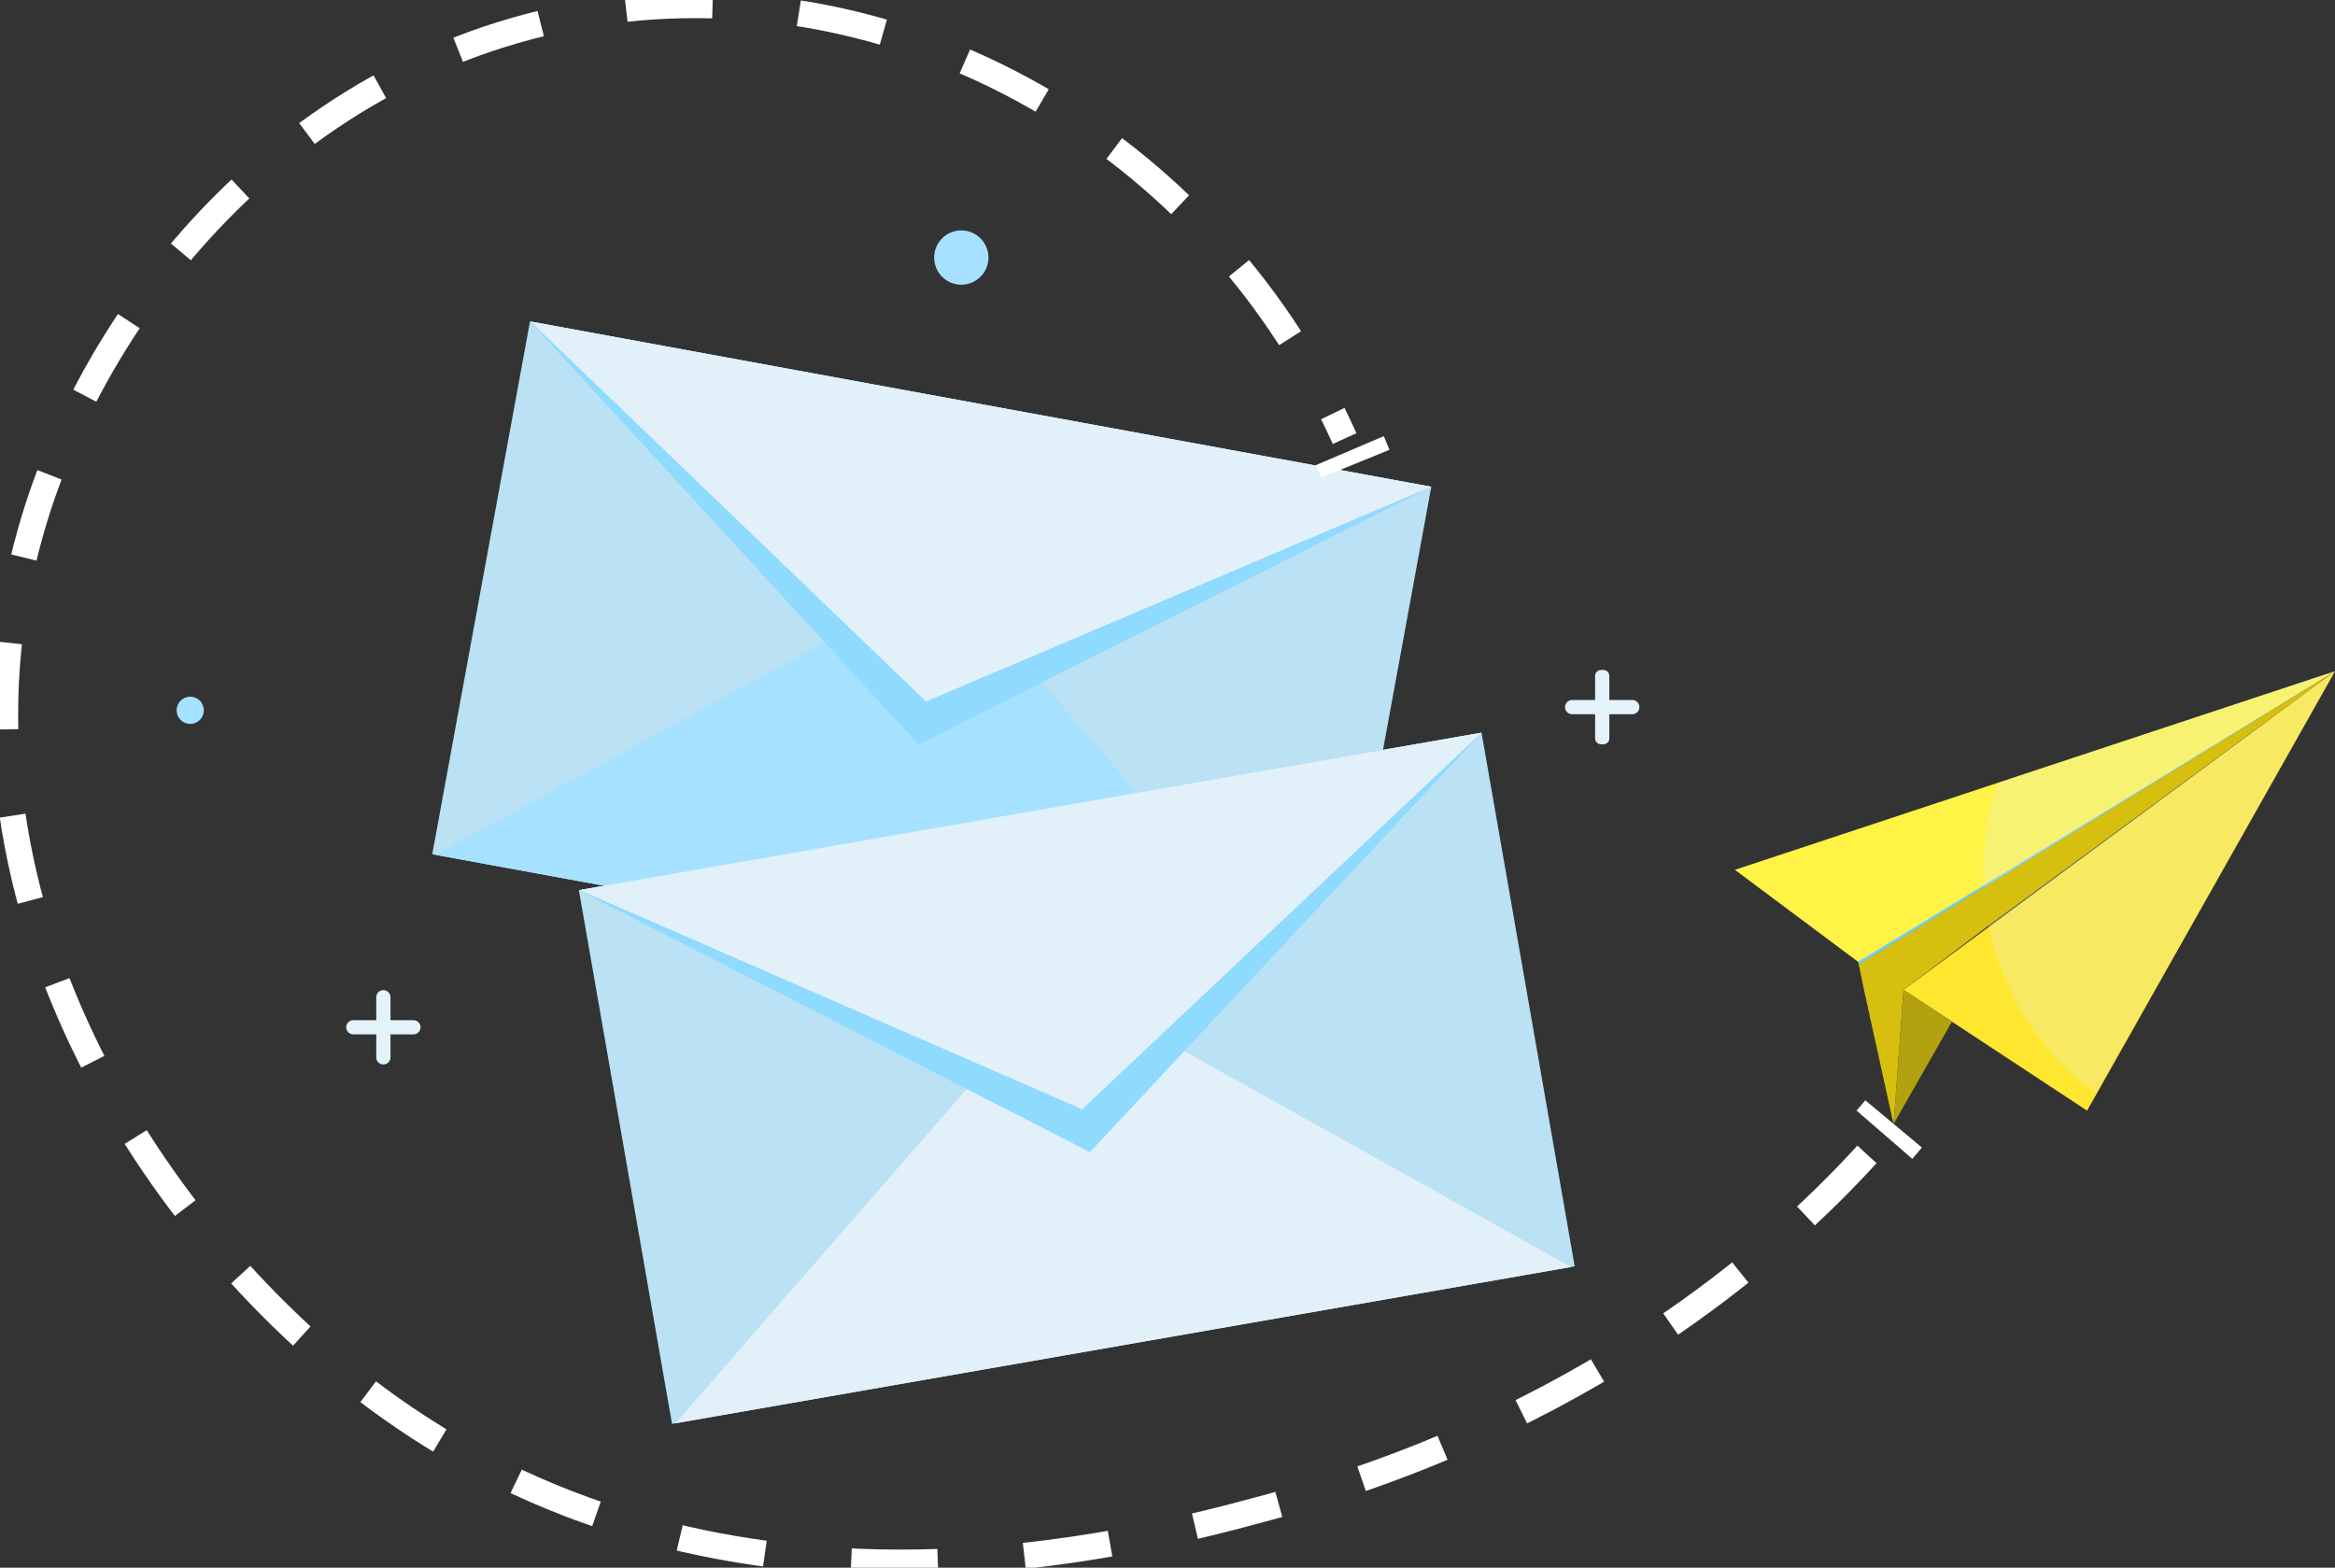 <svg data-name="Groupe 579" xmlns="http://www.w3.org/2000/svg" width="269.418" height="180.908"><rect width="100%" height="100%" fill="#333333" stroke="none"/><defs><clipPath id="a"><path data-name="Rectangle 273" fill="none" d="M0 0h269.418v180.908H0z"/></clipPath><clipPath id="b"><path data-name="Rectangle 264" fill="none" d="M0 0h103.992v48.801H0z"/></clipPath><clipPath id="c"><path data-name="Rectangle 267" fill="none" d="M0 0h104.154v48.399H0z"/></clipPath><clipPath id="d"><path data-name="Rectangle 270" fill="none" d="M0 0h53.96v33.073H0z"/></clipPath><clipPath id="e"><path data-name="Tracé 2592" d="m1550.111 583.809-14.217 8.755-.244-.183-.007-.032 14.454-8.8 39.5-24.056Z" transform="translate(-1535.643 -559.491)" fill="none"/></clipPath><clipPath id="g"><path data-name="Rectangle 271" fill="#e3eff9" d="M0 0h40.606v48.681H0z"/></clipPath><linearGradient id="f" x1="-3.973" y1="3.108" x2="-3.971" y2="3.108" gradientUnits="objectBoundingBox"><stop offset="0" stop-color="#a6e1ff"/><stop offset="1" stop-color="#6ecfff"/></linearGradient></defs><g data-name="Groupe 578" clip-path="url(#a)"><path data-name="Rectangle 263" fill="#bae1f4" d="m49.874 98.577 11.28-61.487 103.993 19.08-11.28 61.486z"/><path data-name="Tracé 2572" d="M109.549 66.257 50.271 98.65l51.6 9.466 51.6 9.466Z" fill="#a6e1ff"/><g data-name="Groupe 562"><g data-name="Groupe 561" clip-path="url(#a)"><g data-name="Groupe 560" style="mix-blend-mode:multiply;isolation:isolate"><g data-name="Groupe 559"><g data-name="Groupe 558" clip-path="url(#b)" transform="translate(61.154 37.091)"><path data-name="Tracé 2573" d="M44.826 48.8 0 0l103.992 19.078Z" fill="#8fdaff"/></g></g></g></g></g><path data-name="Tracé 2574" d="M106.854 80.951 61.219 37.106l103.926 19.062Z" fill="#e2f0f9"/><path data-name="Rectangle 266" fill="#bae1f4" d="m66.793 102.725 104.153-18.174 10.746 61.583-104.153 18.174z"/><path data-name="Tracé 2575" d="m122.3 113.297-44.363 50.942 51.678-9.017 51.678-9.018Z" fill="#e2f0f9"/><g data-name="Groupe 567"><g data-name="Groupe 566" clip-path="url(#a)"><g data-name="Groupe 565" style="mix-blend-mode:multiply;isolation:isolate"><g data-name="Groupe 564"><g data-name="Groupe 563" clip-path="url(#c)" transform="translate(66.793 84.551)"><path data-name="Tracé 2576" d="M58.97 48.399 0 18.174 104.153 0Z" fill="#8fdaff"/></g></g></g></g></g><path data-name="Tracé 2577" d="m124.867 128.009-58.01-25.3 104.089-18.163Z" fill="#e2f0f9"/><g data-name="Groupe 577"><g data-name="Groupe 576" clip-path="url(#a)"><path data-name="Tracé 2578" d="M44.233 122.833a.82.82 0 0 1-.82-.82v-6.934a.82.82 0 0 1 .82-.82.82.82 0 0 1 .82.82v6.934a.82.82 0 0 1-.82.82" fill="#e4f3f9"/><path data-name="Tracé 2579" d="M39.947 118.544a.82.82 0 0 1 .82-.82h6.934a.82.82 0 1 1 0 1.64h-6.934a.82.82 0 0 1-.82-.82" fill="#e4f3f9"/><path data-name="Tracé 2582" d="M185.005 85.887h-.274a.683.683 0 0 1-.683-.683v-7.208a.683.683 0 0 1 .683-.683h.274a.683.683 0 0 1 .683.683v7.208a.683.683 0 0 1-.683.683" fill="#e4f3f9"/><path data-name="Tracé 2583" d="M180.581 81.598a.82.82 0 0 1 .82-.82h6.934a.82.82 0 1 1 0 1.64h-6.934a.82.82 0 0 1-.82-.82" fill="#e4f3f9"/><path data-name="Tracé 2584" d="M23.516 81.967a1.566 1.566 0 1 1-1.565-1.566 1.566 1.566 0 0 1 1.565 1.566" fill="#a6e1ff"/><path data-name="Tracé 2585" d="M114.049 29.722a3.132 3.132 0 1 1-3.131-3.132 3.132 3.132 0 0 1 3.131 3.132" fill="#a6e1ff"/><path data-name="Tracé 2586" d="M218.489 129.695q-.5.6-1.06 1.247" fill="none" stroke="#fff" stroke-miterlimit="10" stroke-width="8.504"/><path data-name="Tracé 2587" d="M215.413 133.214c-10.721 11.76-32.615 30.888-69.156 40.752-15.315 4.134-61.839 16.694-101.526-11.708C17.742 142.942-8.328 103.074 3.542 61.33 11.409 33.647 36.187 4.737 72.419.995c34.133-3.524 67.823 16.421 82.723 49.613" fill="none" stroke="#fff" stroke-miterlimit="10" stroke-width="3" stroke-dasharray="10 10"/><path data-name="Tracé 2588" d="M155.753 51.999q.321.751.631 1.511" fill="none" stroke="#fff" stroke-miterlimit="10" stroke-width="8.504"/><path data-name="Tracé 2589" d="m269.417 77.455-.109.068-.957.589-39.488 24.316-14.216 8.754-.244-.183-14.227-10.625 30.37-10.053 38.843-12.858Z" fill="#fff345"/><path data-name="Tracé 2590" d="m269.418 77.455-27.506 48.765-1.1 1.943-16.267-10.71-.037-.025-4.6-3.025-.106-.07-.167-.11 9.91-7.319 39.656-29.287.049-.037.077-.057Z" fill="#ffe72f"/><path data-name="Tracé 2591" d="m229.42 106.829-9.785 7.393v.033l-1.143 15.44.005-.009-.006.078-3.383-15.36-.705-3.4.244.183 14.217-8.755 39.491-24.318 1.062-.654Z" fill="#d6bf0f"/><g data-name="Groupe 572" style="mix-blend-mode:multiply;isolation:isolate"><g data-name="Groupe 571"><g data-name="Groupe 570" clip-path="url(#d)" transform="translate(214.393 78.111)"><g data-name="Groupe 569"><g data-name="Groupe 568" clip-path="url(#e)"><path data-name="Rectangle 269" fill="url(#f)" d="M0 0h53.959v33.073H0z"/></g></g></g></g></g><path data-name="Tracé 2593" d="m225.207 117.914-6.711 11.771-.005.01 1.144-15.44v-.052l.107.071 4.612 3.075.038.025Z" fill="#b4a10f"/><g data-name="Groupe 575" opacity=".26" style="mix-blend-mode:color-burn;isolation:isolate"><g data-name="Groupe 574"><g data-name="Groupe 573" clip-path="url(#g)" transform="translate(228.81 77.455)"><path data-name="Tracé 2594" d="M40.606 0 13.033 48.681A31.459 31.459 0 0 1 .615 29.4a.162.162 0 0 1-.005-.027L40.451.102l-.905.551L.055 24.971l-.014-.262q-.037-.759-.037-1.526a31.386 31.386 0 0 1 1.733-10.319L40.583.005Z" fill="#e3eff9"/></g></g></g></g></g></g></svg>